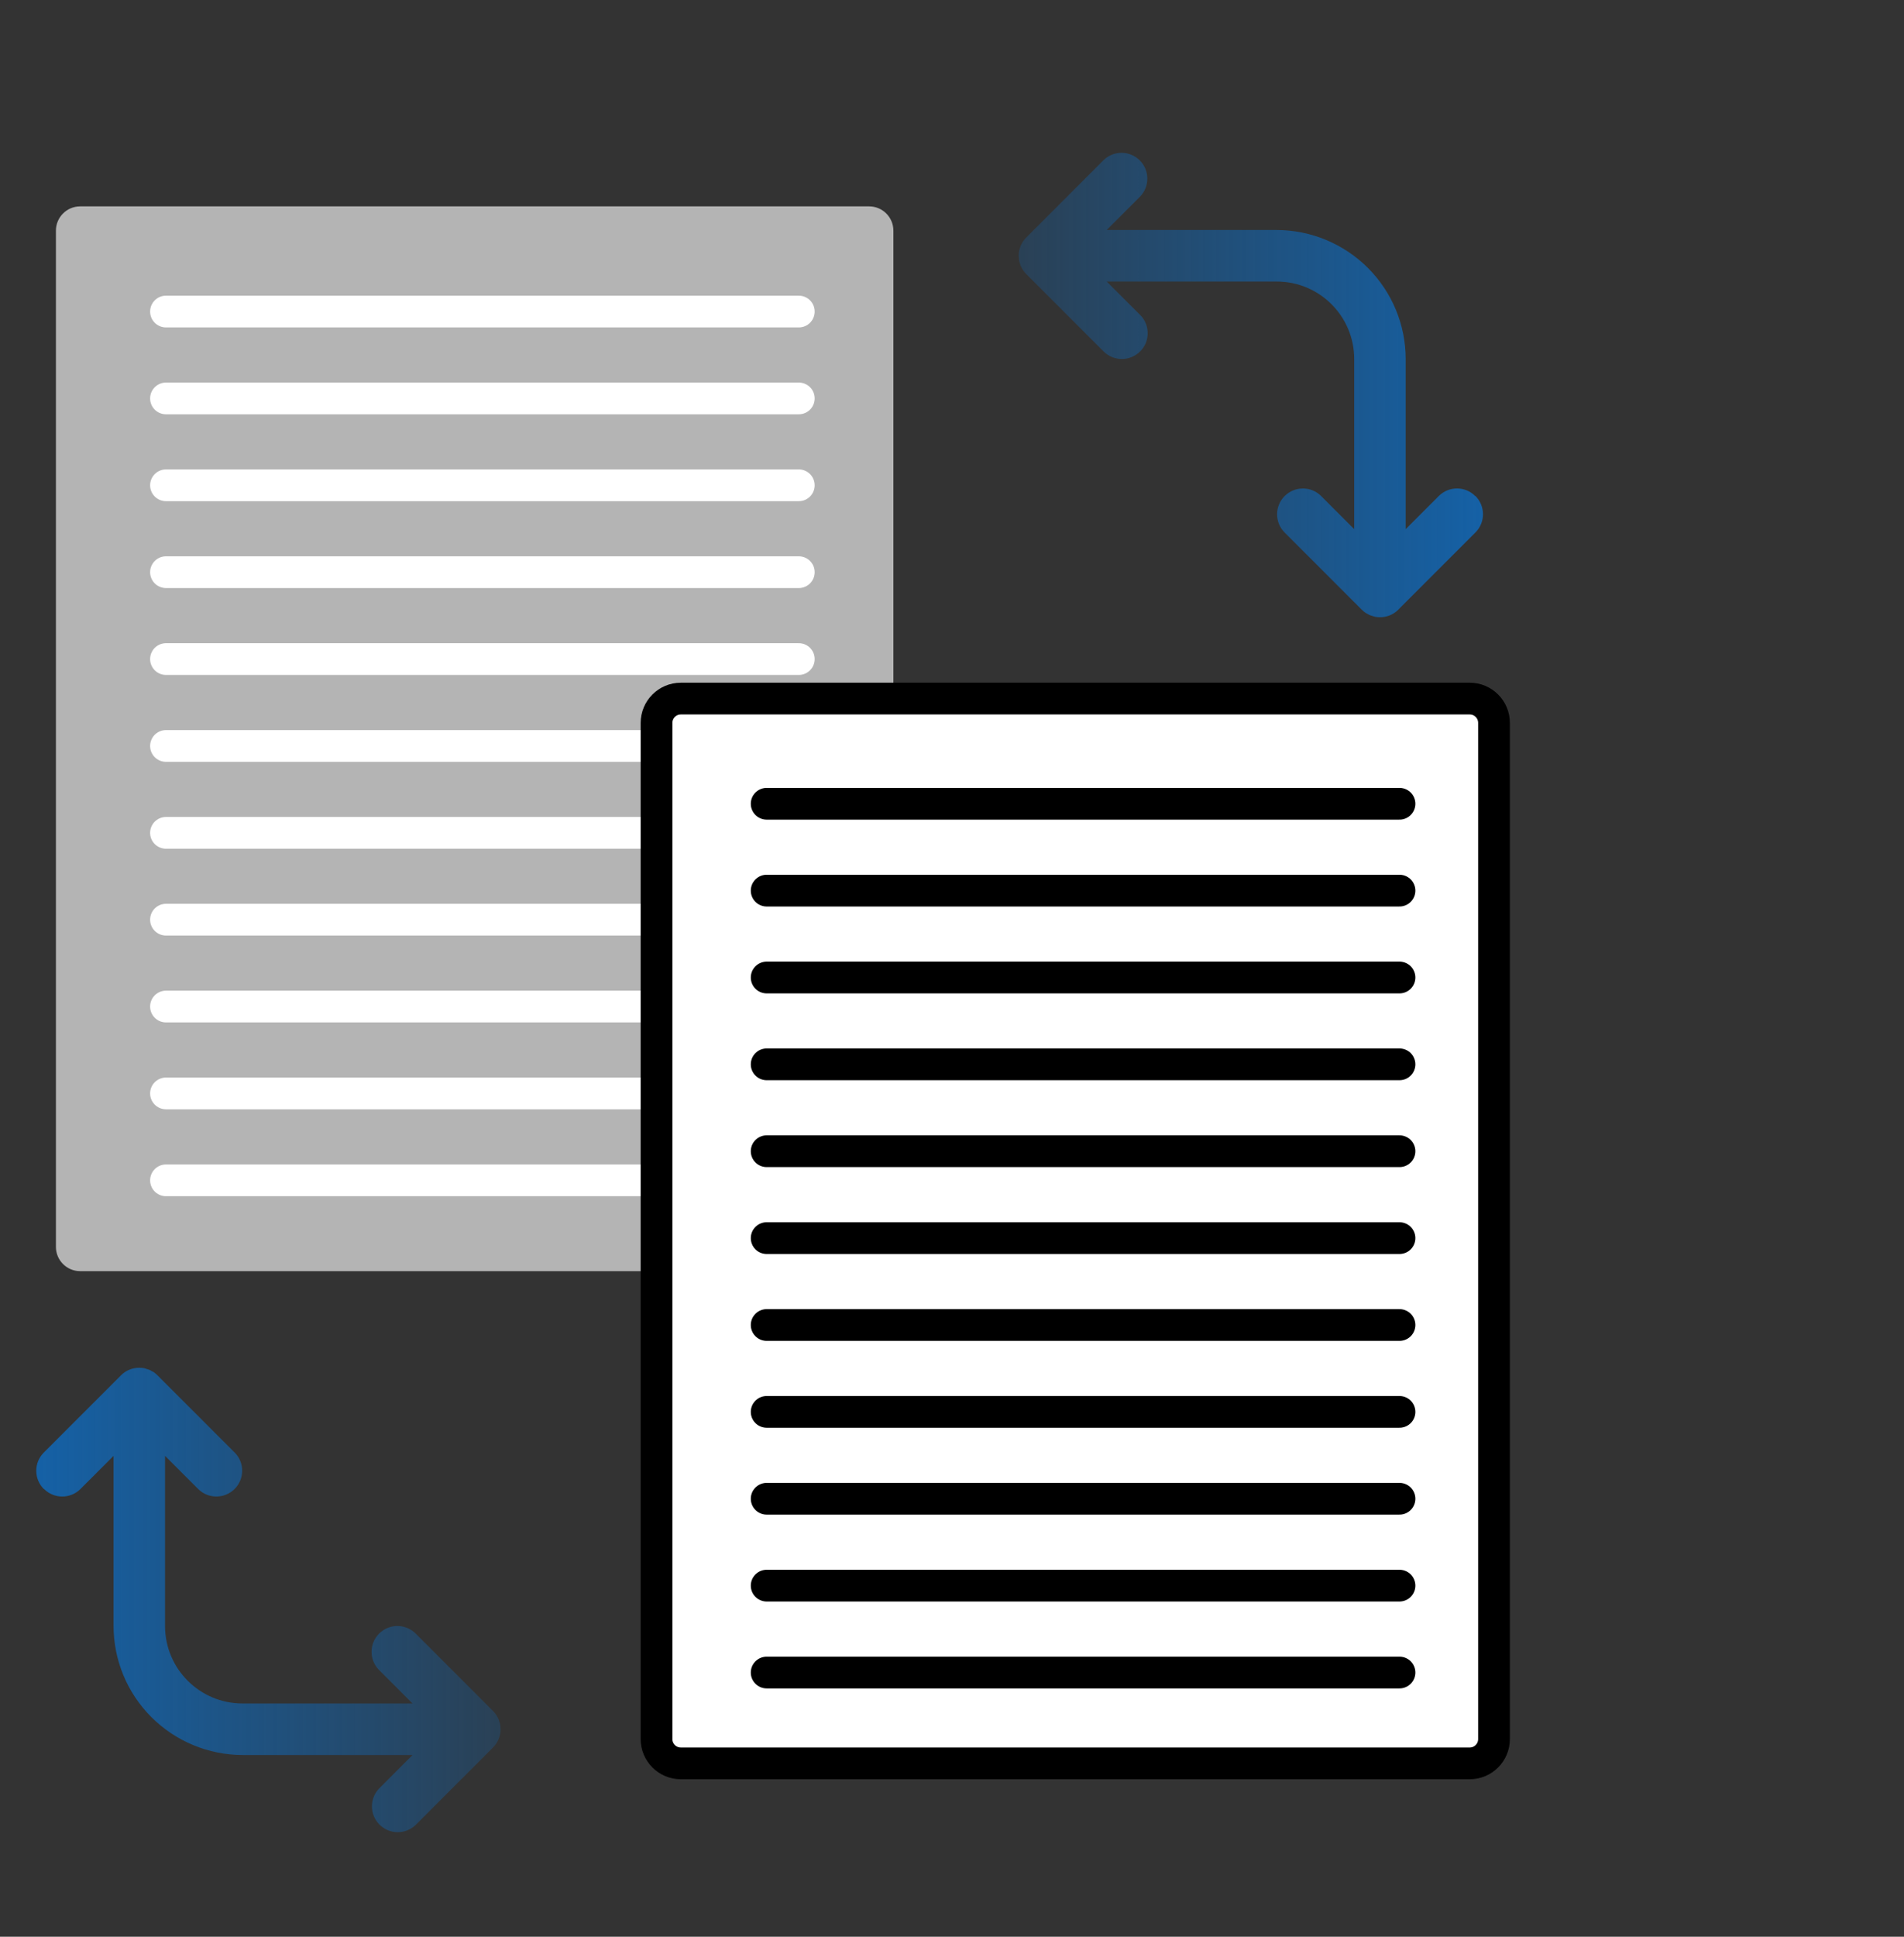<svg xmlns="http://www.w3.org/2000/svg" width="120" height="122" viewBox="0 0 120 122" fill="none">
  <rect x="0" y="0" width="120" height="122" fill="#333333" stroke="none"/>
  <g clip-path="url(#clip0_1606_597609)">
    <path d="M54.776 13H5.054C4.209 13 3.524 13.685 3.524 14.53V78.543C3.524 79.388 4.209 80.073 5.054 80.073H54.776C55.621 80.073 56.306 79.388 56.306 78.543V14.53C56.306 13.685 55.621 13 54.776 13Z" fill="#B4B4B4"/>
    <path d="M10.461 19.625H50.345" stroke="white" stroke-width="2" stroke-miterlimit="10" stroke-linecap="round"/>
    <path d="M10.461 25.098H50.345" stroke="white" stroke-width="2" stroke-miterlimit="10" stroke-linecap="round"/>
    <path d="M10.461 30.57H50.345" stroke="white" stroke-width="2" stroke-miterlimit="10" stroke-linecap="round"/>
    <path d="M10.461 36.043H50.345" stroke="white" stroke-width="2" stroke-miterlimit="10" stroke-linecap="round"/>
    <path d="M10.461 41.516H50.345" stroke="white" stroke-width="2" stroke-miterlimit="10" stroke-linecap="round"/>
    <path d="M10.461 46.99H50.345" stroke="white" stroke-width="2" stroke-miterlimit="10" stroke-linecap="round"/>
    <path d="M10.461 52.463H50.345" stroke="white" stroke-width="2" stroke-miterlimit="10" stroke-linecap="round"/>
    <path d="M10.461 57.932H50.345" stroke="white" stroke-width="2" stroke-miterlimit="10" stroke-linecap="round"/>
    <path d="M10.461 63.404H50.345" stroke="white" stroke-width="2" stroke-miterlimit="10" stroke-linecap="round"/>
    <path d="M10.461 68.877H50.345" stroke="white" stroke-width="2" stroke-miterlimit="10" stroke-linecap="round"/>
    <path d="M10.461 74.352H50.345" stroke="white" stroke-width="2" stroke-miterlimit="10" stroke-linecap="round"/>
    <path d="M92.63 44.006H42.908C42.063 44.006 41.378 44.691 41.378 45.536V109.549C41.378 110.394 42.063 111.079 42.908 111.079H92.63C93.475 111.079 94.16 110.394 94.16 109.549V45.536C94.16 44.691 93.475 44.006 92.63 44.006Z" fill="white" stroke="black" stroke-width="2" stroke-miterlimit="10"/>
    <path d="M48.319 50.631H88.203" stroke="black" stroke-width="2" stroke-miterlimit="10" stroke-linecap="round"/>
    <path d="M48.319 56.103H88.203" stroke="black" stroke-width="2" stroke-miterlimit="10" stroke-linecap="round"/>
    <path d="M48.319 61.576H88.203" stroke="black" stroke-width="2" stroke-miterlimit="10" stroke-linecap="round"/>
    <path d="M48.319 67.045H88.203" stroke="black" stroke-width="2" stroke-miterlimit="10" stroke-linecap="round"/>
    <path d="M48.319 72.518H88.203" stroke="black" stroke-width="2" stroke-miterlimit="10" stroke-linecap="round"/>
    <path d="M48.319 77.992H88.203" stroke="black" stroke-width="2" stroke-miterlimit="10" stroke-linecap="round"/>
    <path d="M48.319 83.465H88.203" stroke="black" stroke-width="2" stroke-miterlimit="10" stroke-linecap="round"/>
    <path d="M48.319 88.938H88.203" stroke="black" stroke-width="2" stroke-miterlimit="10" stroke-linecap="round"/>
    <path d="M48.319 94.41H88.203" stroke="black" stroke-width="2" stroke-miterlimit="10" stroke-linecap="round"/>
    <path d="M48.319 99.883H88.203" stroke="black" stroke-width="2" stroke-miterlimit="10" stroke-linecap="round"/>
    <path d="M48.319 105.357H88.203" stroke="black" stroke-width="2" stroke-miterlimit="10" stroke-linecap="round"/>
    <path d="M92.977 31.246C92.349 30.618 91.338 30.61 90.698 31.227L88.593 33.331V22.619C88.593 20.464 87.735 18.395 86.208 16.873C84.682 15.35 82.617 14.492 80.462 14.488H69.75L71.854 12.383C72.471 11.743 72.459 10.732 71.835 10.104C71.206 9.475 70.191 9.467 69.555 10.084L64.683 14.956C64.605 15.034 64.535 15.12 64.472 15.214C64.453 15.241 64.441 15.276 64.422 15.303C64.386 15.366 64.351 15.425 64.324 15.491C64.305 15.534 64.297 15.581 64.281 15.627C64.266 15.682 64.242 15.737 64.23 15.795C64.215 15.873 64.211 15.951 64.207 16.03C64.207 16.057 64.199 16.084 64.199 16.112C64.199 16.147 64.207 16.178 64.211 16.213C64.215 16.283 64.219 16.354 64.23 16.424C64.242 16.486 64.266 16.549 64.285 16.607C64.297 16.646 64.305 16.685 64.32 16.724C64.347 16.795 64.386 16.857 64.422 16.92C64.437 16.947 64.449 16.978 64.468 17.006C64.531 17.095 64.597 17.181 64.675 17.259L69.555 22.139C69.859 22.443 70.273 22.615 70.707 22.615C71.362 22.615 71.956 22.217 72.21 21.612C72.459 21.003 72.323 20.304 71.858 19.84L69.754 17.735H80.47C83.163 17.735 85.349 19.922 85.349 22.615V33.331L83.245 31.227C82.609 30.61 81.594 30.622 80.966 31.246C80.337 31.875 80.329 32.89 80.946 33.526L85.826 38.406C85.9 38.48 85.982 38.55 86.072 38.609C86.103 38.632 86.142 38.644 86.173 38.663C86.232 38.698 86.286 38.733 86.349 38.757C86.396 38.776 86.442 38.784 86.489 38.8C86.544 38.816 86.599 38.839 86.653 38.851C86.759 38.87 86.868 38.882 86.977 38.882C87.41 38.882 87.824 38.71 88.129 38.406C88.133 38.402 88.137 38.394 88.144 38.386L93.008 33.522C93.625 32.886 93.617 31.871 92.989 31.242L92.977 31.246Z" fill="url(#paint0_linear_1606_597609)"/>
    <path d="M2.774 93.794C3.403 94.422 4.414 94.43 5.054 93.813L7.158 91.709V102.421C7.158 104.576 8.017 106.645 9.543 108.167C11.07 109.69 13.135 110.549 15.29 110.552H26.001L23.897 112.657C23.28 113.297 23.292 114.308 23.917 114.936C24.545 115.565 25.56 115.573 26.197 114.956L31.068 110.084C31.146 110.006 31.217 109.92 31.279 109.826C31.299 109.799 31.31 109.764 31.33 109.737C31.365 109.674 31.4 109.616 31.427 109.549C31.447 109.506 31.455 109.459 31.47 109.413C31.486 109.358 31.509 109.303 31.521 109.245C31.537 109.167 31.541 109.089 31.545 109.011C31.545 108.983 31.552 108.956 31.552 108.929C31.552 108.893 31.545 108.862 31.541 108.827C31.537 108.757 31.533 108.686 31.521 108.616C31.509 108.554 31.486 108.491 31.466 108.433C31.455 108.394 31.447 108.355 31.431 108.316C31.404 108.245 31.365 108.183 31.33 108.12C31.314 108.093 31.303 108.062 31.283 108.035C31.221 107.945 31.154 107.859 31.076 107.781L26.197 102.901C25.892 102.597 25.478 102.425 25.045 102.425C24.389 102.425 23.796 102.823 23.542 103.428C23.292 104.037 23.429 104.736 23.893 105.2L25.997 107.305H15.282C12.588 107.305 10.402 105.119 10.402 102.425V91.709L12.506 93.813C13.143 94.43 14.158 94.418 14.786 93.794C15.415 93.165 15.422 92.15 14.806 91.514L9.926 86.635C9.852 86.56 9.77 86.49 9.68 86.431C9.649 86.408 9.61 86.396 9.578 86.377C9.52 86.342 9.465 86.306 9.403 86.283C9.356 86.264 9.309 86.256 9.262 86.24C9.208 86.225 9.153 86.201 9.098 86.189C8.993 86.17 8.884 86.158 8.774 86.158C8.341 86.158 7.927 86.33 7.623 86.635C7.619 86.638 7.615 86.646 7.607 86.654L2.743 91.518C2.126 92.154 2.134 93.169 2.763 93.798L2.774 93.794Z" fill="url(#paint1_linear_1606_597609)"/>
  </g>
  <defs>
    <linearGradient id="paint0_linear_1606_597609" x1="64.195" y1="24.255" x2="93.454" y2="24.255" gradientUnits="userSpaceOnUse">
      <stop stop-color="#1561A6" stop-opacity="0.3"/>
      <stop offset="1" stop-color="#1561A6"/>
    </linearGradient>
    <linearGradient id="paint1_linear_1606_597609" x1="31.556" y1="100.789" x2="2.298" y2="100.789" gradientUnits="userSpaceOnUse">
      <stop stop-color="#1561A6" stop-opacity="0.3"/>
      <stop offset="1" stop-color="#1561A6"/>
    </linearGradient>
    <clipPath id="clip0_1606_597609">
      <rect width="120" height="121.12" fill="white"/>
    </clipPath>
  </defs>
</svg>